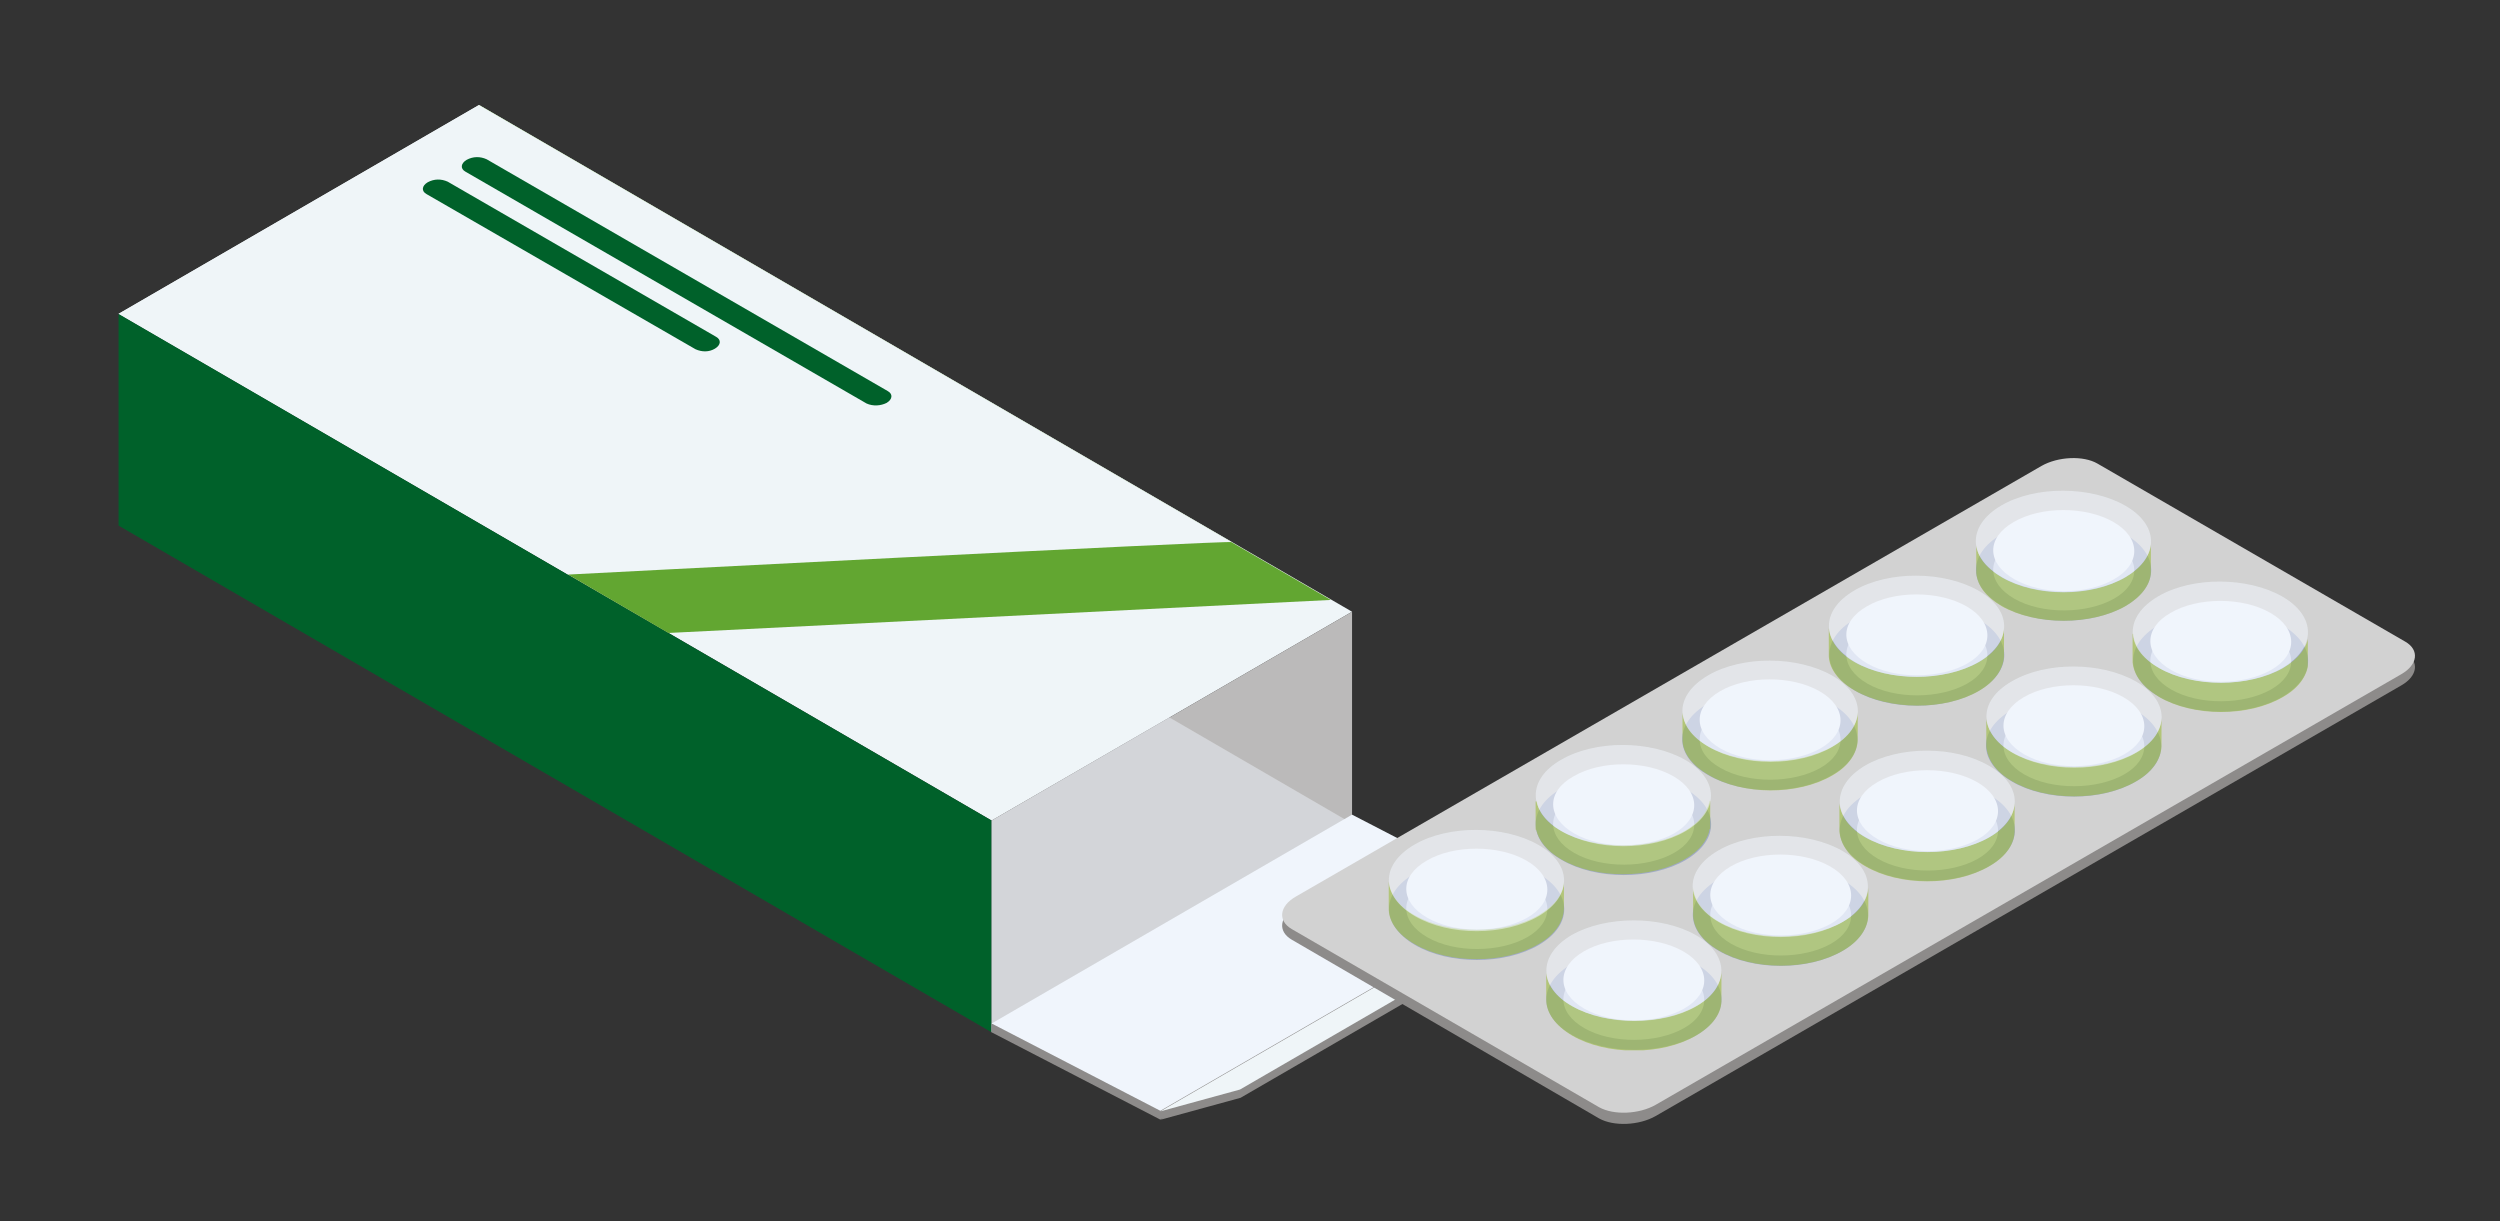 <?xml version="1.0" encoding="utf-8"?>
<!-- Generator: Adobe Illustrator 27.4.0, SVG Export Plug-In . SVG Version: 6.00 Build 0)  -->
<svg version="1.1" id="Ebene_1" xmlns="http://www.w3.org/2000/svg" xmlns:xlink="http://www.w3.org/1999/xlink" x="0px" y="0px"
	 viewBox="0 0 423.8 207" style="enable-background:new 0 0 423.8 207;" xml:space="preserve">
<rect x="0" y="0" width="423.8" height="207" fill="#333333" stroke="none"/>
<style type="text/css">
	.st0{clip-path:url(#SVGID_00000056408518636764946270000016048478704964961456_);}
	.st1{fill:#EFF5F8;}
	.st2{fill:#00612A;}
	.st3{fill:#BBBABA;}
	.st4{clip-path:url(#SVGID_00000114031912568524685080000008196300165806869398_);}
	.st5{opacity:0.46;}
	.st6{clip-path:url(#SVGID_00000140005240402389273470000002357095205947879327_);}
	.st7{fill:#F0F5FC;}
	.st8{fill:#8D8B8A;}
	.st9{fill:#62A631;}
	.st10{clip-path:url(#SVGID_00000023971837900138634660000014772066158978693799_);}
	.st11{clip-path:url(#SVGID_00000135671902418790158350000018166155391646246802_);}
	.st12{clip-path:url(#SVGID_00000003089721401296182130000000867217824014952361_);}
	.st13{fill:#D2D2D2;}
	.st14{fill:#A0AAC6;}
	.st15{fill:#CDD7EB;}
	.st16{fill:#9DBC3E;}
	.st17{opacity:0.61;}
	.st18{clip-path:url(#SVGID_00000087376690134525818320000017566157965029446545_);}
	.st19{opacity:0.56;}
	.st20{clip-path:url(#SVGID_00000121271994710200559630000009011215811106550975_);}
</style>
<g id="Gruppe_64305">
	<g>
		<defs>
			<rect id="SVGID_1_" x="20.1" y="17.8" width="251.2" height="171.9"/>
		</defs>
		<clipPath id="SVGID_00000071541573334360632120000011067689795338850189_">
			<use xlink:href="#SVGID_1_"  style="overflow:visible;"/>
		</clipPath>
		<g id="Gruppe_64304" style="clip-path:url(#SVGID_00000071541573334360632120000011067689795338850189_);">
			<path id="Pfad_38185" class="st1" d="M81.2,17.8L20.1,53.2l148,85.9l61.1-35.4L81.2,17.8z"/>
			<path id="Pfad_38186" class="st2" d="M20.1,89.1l148,85.9v-35.9l-148-85.9V89.1z"/>
			<path id="Pfad_38187" class="st3" d="M168.1,139.1V175l61.1-35.4v-35.9L168.1,139.1z"/>
			<g id="Gruppe_64299">
				<g>
					<defs>
						<rect id="SVGID_00000137111387660610775590000016669072407769127821_" x="20.1" y="17.8" width="251.2" height="171.9"/>
					</defs>
					<clipPath id="SVGID_00000114065844961562539690000006190419883444162743_">
						<use xlink:href="#SVGID_00000137111387660610775590000016669072407769127821_"  style="overflow:visible;"/>
					</clipPath>
					<g id="Gruppe_64298" style="clip-path:url(#SVGID_00000114065844961562539690000006190419883444162743_);">
						<g id="Gruppe_64297" transform="translate(147.987 103.792)" class="st5">
							<g id="Gruppe_64296">
								<g>
									<defs>
										<rect id="SVGID_00000152238299603512991420000010063098396965373073_" x="20.1" y="17.8" width="61.1" height="53.3"/>
									</defs>
									<clipPath id="SVGID_00000121251257048376646850000010694148809854900121_">
										<use xlink:href="#SVGID_00000152238299603512991420000010063098396965373073_"  style="overflow:visible;"/>
									</clipPath>
									<g id="Gruppe_64295" style="clip-path:url(#SVGID_00000121251257048376646850000010694148809854900121_);">
										<path id="Pfad_38188" class="st7" d="M20.1,71.2l61.1-35.4l-31-18L20.1,35.3V71.2z"/>
									</g>
								</g>
							</g>
						</g>
					</g>
				</g>
			</g>
			<path id="Pfad_38189" class="st8" d="M168.1,173.6v1.4l28.6,14.8l61.1-35.4L168.1,173.6z"/>
			<path id="Pfad_38190" class="st8" d="M198.7,187.8l-1.9,2l13.5-3.7l61.1-35.4v-1.4L198.7,187.8z"/>
			<path id="Pfad_38191" class="st7" d="M196.7,188.3l-28.6-14.8l61.1-35.4l28.6,14.8L196.7,188.3z"/>
			<path id="Pfad_38192" class="st1" d="M257.8,153l-61.1,35.4l13.5-3.7l61.1-35.4L257.8,153z"/>
			<path id="Pfad_38193" class="st9" d="M81.2,17.8l15.1,79.6l17,9.9l112.3-5.6L81.2,17.8z"/>
			<g id="Gruppe_64303">
				<g>
					<defs>
						<rect id="SVGID_00000122712560849091537130000004363600575922219402_" x="20.1" y="17.8" width="251.2" height="171.9"/>
					</defs>
					<clipPath id="SVGID_00000078028593157264692990000016443445959671504831_">
						<use xlink:href="#SVGID_00000122712560849091537130000004363600575922219402_"  style="overflow:visible;"/>
					</clipPath>
					<g id="Gruppe_64302" style="clip-path:url(#SVGID_00000078028593157264692990000016443445959671504831_);">
						<path id="Pfad_38194" class="st1" d="M208.8,91.9L81.2,17.8L20.1,53.2l76.2,44.2C96.3,97.4,208.2,91.6,208.8,91.9"/>
						<path id="Pfad_38195" class="st2" d="M146.9,68.4l-68-39.3c-0.9-0.5-0.8-1.4,0.2-2c1.1-0.6,2.3-0.6,3.4-0.1l68,39.3
							c0.9,0.5,0.8,1.4-0.2,2C149.3,68.8,148,68.9,146.9,68.4"/>
						<path id="Pfad_38196" class="st2" d="M117.9,59.2L72.3,32.9c-0.9-0.5-0.8-1.4,0.2-2c1.1-0.6,2.3-0.6,3.4-0.1l45.5,26.3
							c0.9,0.5,0.8,1.4-0.2,2C120.2,59.7,119,59.7,117.9,59.2"/>
					</g>
				</g>
			</g>
		</g>
	</g>
</g>
<g id="Gruppe_64324" transform="translate(197.167 59.79)">
	<g>
		<defs>
			<rect id="SVGID_00000003070088563708426070000015149046439470607278_" x="20.1" y="17.8" width="228.4" height="137.1"/>
		</defs>
		<clipPath id="SVGID_00000005226071224413456480000011934682966651858090_">
			<use xlink:href="#SVGID_00000003070088563708426070000015149046439470607278_"  style="overflow:visible;"/>
		</clipPath>
		
			<g id="Gruppe_64323" transform="translate(0)" style="clip-path:url(#SVGID_00000005226071224413456480000011934682966651858090_);">
			<g id="Gruppe_64322">
				<g>
					<defs>
						<rect id="SVGID_00000067946402131025918920000011126082663977327790_" x="20.1" y="17.8" width="228.4" height="137.1"/>
					</defs>
					<clipPath id="SVGID_00000081626472958896761840000008487895854572061592_">
						<use xlink:href="#SVGID_00000067946402131025918920000011126082663977327790_"  style="overflow:visible;"/>
					</clipPath>
					<g id="Gruppe_64321" style="clip-path:url(#SVGID_00000081626472958896761840000008487895854572061592_);">
						<path id="Pfad_38197" class="st8" d="M158.4,20.7l52.2,30.2c2.4,1.4,2.1,3.9-0.7,5.5l-126.4,73c-2.8,1.6-7.1,1.8-9.6,0.4
							L21.8,99.5c-2.4-1.4-2.1-3.9,0.7-5.5l126.4-73C151.7,19.4,156,19.3,158.4,20.7"/>
						<path id="Pfad_38198" class="st13" d="M158.4,18.8l52.2,30.2c2.4,1.4,2.1,3.9-0.7,5.5l-126.4,73c-2.8,1.6-7.1,1.8-9.6,0.4
							L21.8,97.7c-2.4-1.4-2.1-3.9,0.7-5.5l126.4-73C151.7,17.6,156,17.4,158.4,18.8"/>
						<path id="Pfad_38199" class="st14" d="M69.3,103.6c5.8-3.3,15.2-3.3,21,0s5.8,8.8,0.1,12.1s-15.2,3.3-21,0
							C63.5,112.4,63.5,107,69.3,103.6 M42.7,100.4c5.8,3.4,15.2,3.4,21,0s5.7-8.8-0.1-12.1s-15.2-3.4-21,0S36.9,97,42.7,100.4
							 M94.2,101.4c5.8,3.4,15.2,3.4,21,0s5.7-8.8-0.1-12.1s-15.2-3.4-21,0S88.4,98,94.2,101.4 M67.6,86c5.8,3.4,15.2,3.4,21,0
							s5.7-8.8-0.1-12.1c-5.8-3.4-15.2-3.4-21,0C61.7,77.2,61.7,82.7,67.6,86 M119.1,87c5.8,3.4,15.2,3.4,21,0s5.7-8.8-0.1-12.1
							c-5.8-3.4-15.2-3.4-21,0C113.2,78.3,113.3,83.7,119.1,87 M92.4,71.6c5.8,3.4,15.2,3.4,21,0c5.8-3.3,5.7-8.8-0.1-12.1
							s-15.2-3.4-21,0S86.6,68.3,92.4,71.6 M143.9,72.7c5.8,3.4,15.2,3.4,21,0c5.8-3.3,5.7-8.8-0.1-12.1s-15.2-3.4-21,0
							S138.1,69.3,143.9,72.7 M117.3,57.3c5.8,3.4,15.2,3.4,21,0s5.7-8.8-0.1-12.1c-5.8-3.4-15.2-3.4-21,0
							C111.5,48.5,111.5,53.9,117.3,57.3 M168.8,58.3c5.8,3.4,15.2,3.4,21,0s5.7-8.8-0.1-12.1s-15.2-3.4-21,0
							C163,49.5,163,55,168.8,58.3 M142.2,42.9c5.8,3.4,15.2,3.4,21,0s5.7-8.8-0.1-12.1s-15.2-3.4-21,0S136.4,39.6,142.2,42.9"/>
						<path id="Pfad_38200" class="st15" d="M71.3,104.8c4.6-2.7,12.2-2.7,16.9,0s4.7,7.1,0.1,9.7s-12.2,2.7-16.9,0
							S66.7,107.5,71.3,104.8"/>
						<path id="Pfad_38201" class="st15" d="M44.7,89.4c4.6-2.7,12.2-2.7,16.9,0s4.7,7.1,0.1,9.7s-12.2,2.7-16.9,0
							S40,92.1,44.7,89.4"/>
						<path id="Pfad_38202" class="st15" d="M96.2,90.5c4.6-2.7,12.2-2.7,16.9,0s4.7,7.1,0.1,9.7s-12.2,2.7-16.9,0
							S91.6,93.2,96.2,90.5"/>
						<path id="Pfad_38203" class="st15" d="M69.6,75.1c4.6-2.7,12.2-2.7,16.9,0s4.7,7.1,0.1,9.7s-12.2,2.7-16.9,0
							S64.9,77.8,69.6,75.1"/>
						<path id="Pfad_38204" class="st15" d="M121.1,76.1c4.6-2.7,12.2-2.7,16.9,0s4.7,7.1,0.1,9.7s-12.2,2.7-16.9,0
							S116.4,78.8,121.1,76.1"/>
						<path id="Pfad_38205" class="st15" d="M94.4,60.7c4.6-2.7,12.2-2.7,16.9,0s4.7,7.1,0.1,9.7s-12.2,2.7-16.9,0
							C89.8,67.8,89.8,63.4,94.4,60.7"/>
						<path id="Pfad_38206" class="st15" d="M145.9,61.8c4.6-2.7,12.2-2.7,16.9,0s4.7,7.1,0.1,9.7s-12.2,2.7-16.9,0
							S141.3,64.4,145.9,61.8"/>
						<path id="Pfad_38207" class="st15" d="M119.3,46.4c4.6-2.7,12.2-2.7,16.9,0s4.7,7.1,0.1,9.7s-12.2,2.7-16.9,0
							S114.6,49,119.3,46.4"/>
						<path id="Pfad_38208" class="st15" d="M170.8,47.4c4.6-2.7,12.2-2.7,16.9,0s4.7,7.1,0.1,9.7s-12.2,2.7-16.9,0
							S166.2,50.1,170.8,47.4"/>
						<path id="Pfad_38209" class="st15" d="M144.2,32c4.6-2.7,12.2-2.7,16.9,0c4.7,2.7,4.7,7.1,0.1,9.7s-12.2,2.7-16.9,0
							S139.5,34.7,144.2,32"/>
						<path id="Pfad_38210" class="st7" d="M71.3,101.5c4.6-2.7,12.2-2.7,16.9,0s4.7,7.1,0.1,9.7s-12.2,2.7-16.9,0
							S66.7,104.2,71.3,101.5"/>
						<path id="Pfad_38211" class="st7" d="M44.7,86.1c4.6-2.7,12.2-2.7,16.9,0s4.7,7.1,0.1,9.7s-12.2,2.7-16.9,0S40,88.8,44.7,86.1
							"/>
						<path id="Pfad_38212" class="st7" d="M96.2,87.1c4.6-2.7,12.2-2.7,16.9,0s4.7,7.1,0.1,9.7s-12.2,2.7-16.9,0
							S91.6,89.8,96.2,87.1"/>
						<path id="Pfad_38213" class="st7" d="M69.6,71.8c4.6-2.7,12.2-2.7,16.9,0s4.7,7.1,0.1,9.7s-12.2,2.7-16.9,0
							S64.9,74.4,69.6,71.8"/>
						<path id="Pfad_38214" class="st7" d="M121.1,72.8c4.6-2.7,12.2-2.7,16.9,0s4.7,7.1,0.1,9.7s-12.2,2.7-16.9,0
							S116.4,75.5,121.1,72.8"/>
						<path id="Pfad_38215" class="st7" d="M94.4,57.4c4.6-2.7,12.2-2.7,16.9,0s4.7,7.1,0.1,9.7s-12.2,2.7-16.9,0
							S89.8,60.1,94.4,57.4"/>
						<path id="Pfad_38216" class="st7" d="M145.9,58.4c4.6-2.7,12.2-2.7,16.9,0s4.7,7.1,0.1,9.7s-12.2,2.7-16.9,0
							S141.3,61.1,145.9,58.4"/>
						<path id="Pfad_38217" class="st7" d="M119.3,43c4.6-2.7,12.2-2.7,16.9,0s4.7,7.1,0.1,9.7s-12.2,2.7-16.9,0
							S114.6,45.7,119.3,43"/>
						<path id="Pfad_38218" class="st7" d="M170.8,44.1c4.6-2.7,12.2-2.7,16.9,0c4.7,2.7,4.7,7.1,0.1,9.7s-12.2,2.7-16.9,0
							S166.2,46.7,170.8,44.1"/>
						<path id="Pfad_38219" class="st7" d="M144.2,28.7c4.6-2.7,12.2-2.7,16.9,0s4.7,7.1,0.1,9.7c-4.6,2.7-12.2,2.7-16.9,0
							S139.5,31.4,144.2,28.7"/>
						<path id="Pfad_38220" class="st16" d="M94.6,104.8L94.6,104.8L94.6,104.8C94.6,104.8,94.6,104.8,94.6,104.8"/>
						<g id="Gruppe_64308" transform="translate(18.15 14.663)" class="st17">
							<g id="Gruppe_64307">
								<g>
									<defs>
										<rect id="SVGID_00000030486088527299689720000013340797468127138693_" x="20.1" y="17.8" width="155.8" height="85.8"/>
									</defs>
									<clipPath id="SVGID_00000033337123933987527360000003871088406586731454_">
										<use xlink:href="#SVGID_00000030486088527299689720000013340797468127138693_"  style="overflow:visible;"/>
									</clipPath>
									<g id="Gruppe_64306" style="clip-path:url(#SVGID_00000033337123933987527360000003871088406586731454_);">
										<path id="Pfad_38221" class="st16" d="M124,23.4c5.8,3.4,15.2,3.4,21,0c2.7-1.6,4.1-3.6,4.3-5.6h0v4.8l0,0
											c-0.1,2.1-1.6,4.1-4.3,5.7c-5.8,3.3-15.2,3.3-21,0c-2.7-1.6-4.1-3.5-4.3-5.6l0,0v-4.8h0C119.9,19.9,121.3,21.8,124,23.4
											 M45.2,61.4H45v4.8l0.1,0c0.4,1.8,1.8,3.6,4.2,5c5.8,3.4,15.2,3.4,21,0c2.5-1.4,3.9-3.3,4.2-5.1l0.1,0v-0.8
											c0,0,0-0.1,0-0.1v-3.9h-0.1c-0.4,1.9-1.8,3.7-4.2,5.1c-5.8,3.3-15.2,3.3-21,0C47,65.1,45.5,63.3,45.2,61.4 M95.3,57
											c2.8-1.6,4.2-3.8,4.3-5.9h0v-4.8h0c-0.1,2.1-1.5,4.2-4.3,5.8c-5.8,3.3-15.2,3.3-21,0c-2.8-1.6-4.2-3.7-4.4-5.8h0v4.8l0,0
											c0.1,2.1,1.6,4.2,4.4,5.8C80.1,60.4,89.5,60.4,95.3,57 M150.7,43.7c5.8,3.4,15.2,3.4,21,0c3-1.7,4.4-4.1,4.3-6.4v-4.2
											c-0.1,2.1-1.6,4.1-4.3,5.7c-5.8,3.3-15.2,3.3-21,0c-2.8-1.6-4.2-3.7-4.4-5.8h-0.1v4.8l0,0C146.4,40,147.9,42,150.7,43.7
											 M120.1,42.7c2.8-1.6,4.2-3.8,4.3-5.9h0V32h0c-0.1,2.1-1.5,4.2-4.3,5.8c-5.8,3.3-15.2,3.3-21,0c-2.8-1.6-4.2-3.7-4.4-5.8
											h0v4.8l0,0c0.1,2.1,1.6,4.2,4.4,5.8C105,46,114.4,46,120.1,42.7 M20.1,75v4.8l0,0c0.1,2.1,1.6,4.2,4.4,5.8
											c5.8,3.4,15.2,3.4,21,0c3-1.7,4.4-4.1,4.3-6.4v-4.2c-0.1,2.1-1.6,4.1-4.3,5.7c-5.8,3.3-15.2,3.3-21,0
											C21.8,79.2,20.3,77.1,20.1,75L20.1,75z M125.8,58c5.8,3.4,15.2,3.4,21,0c2.8-1.6,4.2-3.8,4.3-5.9h0v-4.8h0
											c-0.1,2.1-1.5,4.2-4.3,5.8c-5.8,3.3-15.2,3.3-21,0c-2.8-1.6-4.2-3.7-4.4-5.8h0v4.8l0,0C121.6,54.3,123,56.4,125.8,58
											 M46.8,90.2L46.8,90.2V95l0,0c0,2.2,1.5,4.4,4.4,6.1c5.8,3.4,15.2,3.4,21,0c2.9-1.7,4.4-3.9,4.3-6.2h0v-4.8
											c0,2.2-1.4,4.4-4.3,6c-5.8,3.3-15.2,3.3-21,0C48.3,94.5,46.8,92.3,46.8,90.2 M100.9,72.4c5.8,3.4,15.2,3.4,21,0
											c3-1.7,4.4-4,4.3-6.3v-4.4c-0.1,2.1-1.5,4.2-4.3,5.8c-5.8,3.3-15.2,3.3-21,0c-2.8-1.6-4.2-3.7-4.4-5.8h0v4.8l0,0
											C96.7,68.7,98.1,70.8,100.9,72.4 M76.1,86.7c5.8,3.4,15.2,3.4,21,0c2.8-1.6,4.2-3.8,4.3-5.9h0v-0.1c0,0,0,0,0,0v-4.7h0
											c-0.1,2.1-1.5,4.2-4.3,5.8c-5.8,3.3-15.2,3.3-21,0c-2.8-1.6-4.2-3.7-4.4-5.8h0v4.8l0,0C71.8,83,73.3,85.1,76.1,86.7"/>
									</g>
								</g>
							</g>
						</g>
						<g id="Gruppe_64311" transform="translate(18.176 5.61)" class="st19">
							<g id="Gruppe_64310">
								<g>
									<defs>
										<rect id="SVGID_00000139284031173324548960000017944763525357171624_" x="20.1" y="17.8" width="155.8" height="89.9"/>
									</defs>
									<clipPath id="SVGID_00000181050497378604057790000005528035606954421395_">
										<use xlink:href="#SVGID_00000139284031173324548960000017944763525357171624_"  style="overflow:visible;"/>
									</clipPath>
									<g id="Gruppe_64309" style="clip-path:url(#SVGID_00000181050497378604057790000005528035606954421395_);">
										<path id="Pfad_38222" class="st7" d="M51.1,93.1c5.8-3.3,15.2-3.3,21,0s5.8,8.8,0.1,12.1s-15.2,3.3-21,0
											S45.3,96.5,51.1,93.1 M24.5,89.9c5.8,3.4,15.2,3.4,21,0s5.7-8.8-0.1-12.1s-15.2-3.4-21,0S18.7,86.5,24.5,89.9 M76,90.9
											c5.8,3.4,15.2,3.4,21,0s5.7-8.8-0.1-12.1s-15.2-3.4-21,0S70.2,87.5,76,90.9 M49.4,75.5c5.8,3.4,15.2,3.4,21,0
											s5.7-8.8-0.1-12.1s-15.2-3.4-21,0C43.5,66.7,43.6,72.2,49.4,75.5 M100.9,76.5c5.8,3.4,15.2,3.4,21,0s5.7-8.8-0.1-12.1
											c-5.8-3.4-15.2-3.4-21,0C95.1,67.8,95.1,73.2,100.9,76.5 M74.3,61.2c5.8,3.4,15.2,3.4,21,0s5.7-8.8-0.1-12.1
											s-15.2-3.4-21,0S68.4,57.8,74.3,61.2 M125.8,62.2c5.8,3.4,15.2,3.4,21,0s5.7-8.8-0.1-12.1s-15.2-3.4-21,0
											C119.9,53.4,120,58.8,125.8,62.2 M99.1,46.8c5.8,3.4,15.2,3.4,21,0s5.7-8.8-0.1-12.1s-15.2-3.4-21,0S93.3,43.4,99.1,46.8
											 M150.6,47.8c5.8,3.4,15.2,3.4,21,0s5.7-8.8-0.1-12.1s-15.2-3.4-21,0S144.8,44.5,150.6,47.8 M124,32.4
											c5.8,3.4,15.2,3.4,21,0s5.7-8.8-0.1-12.1s-15.2-3.4-21,0C118.1,23.7,118.2,29.1,124,32.4"/>
									</g>
								</g>
							</g>
						</g>
					</g>
				</g>
			</g>
		</g>
	</g>
</g>
</svg>
